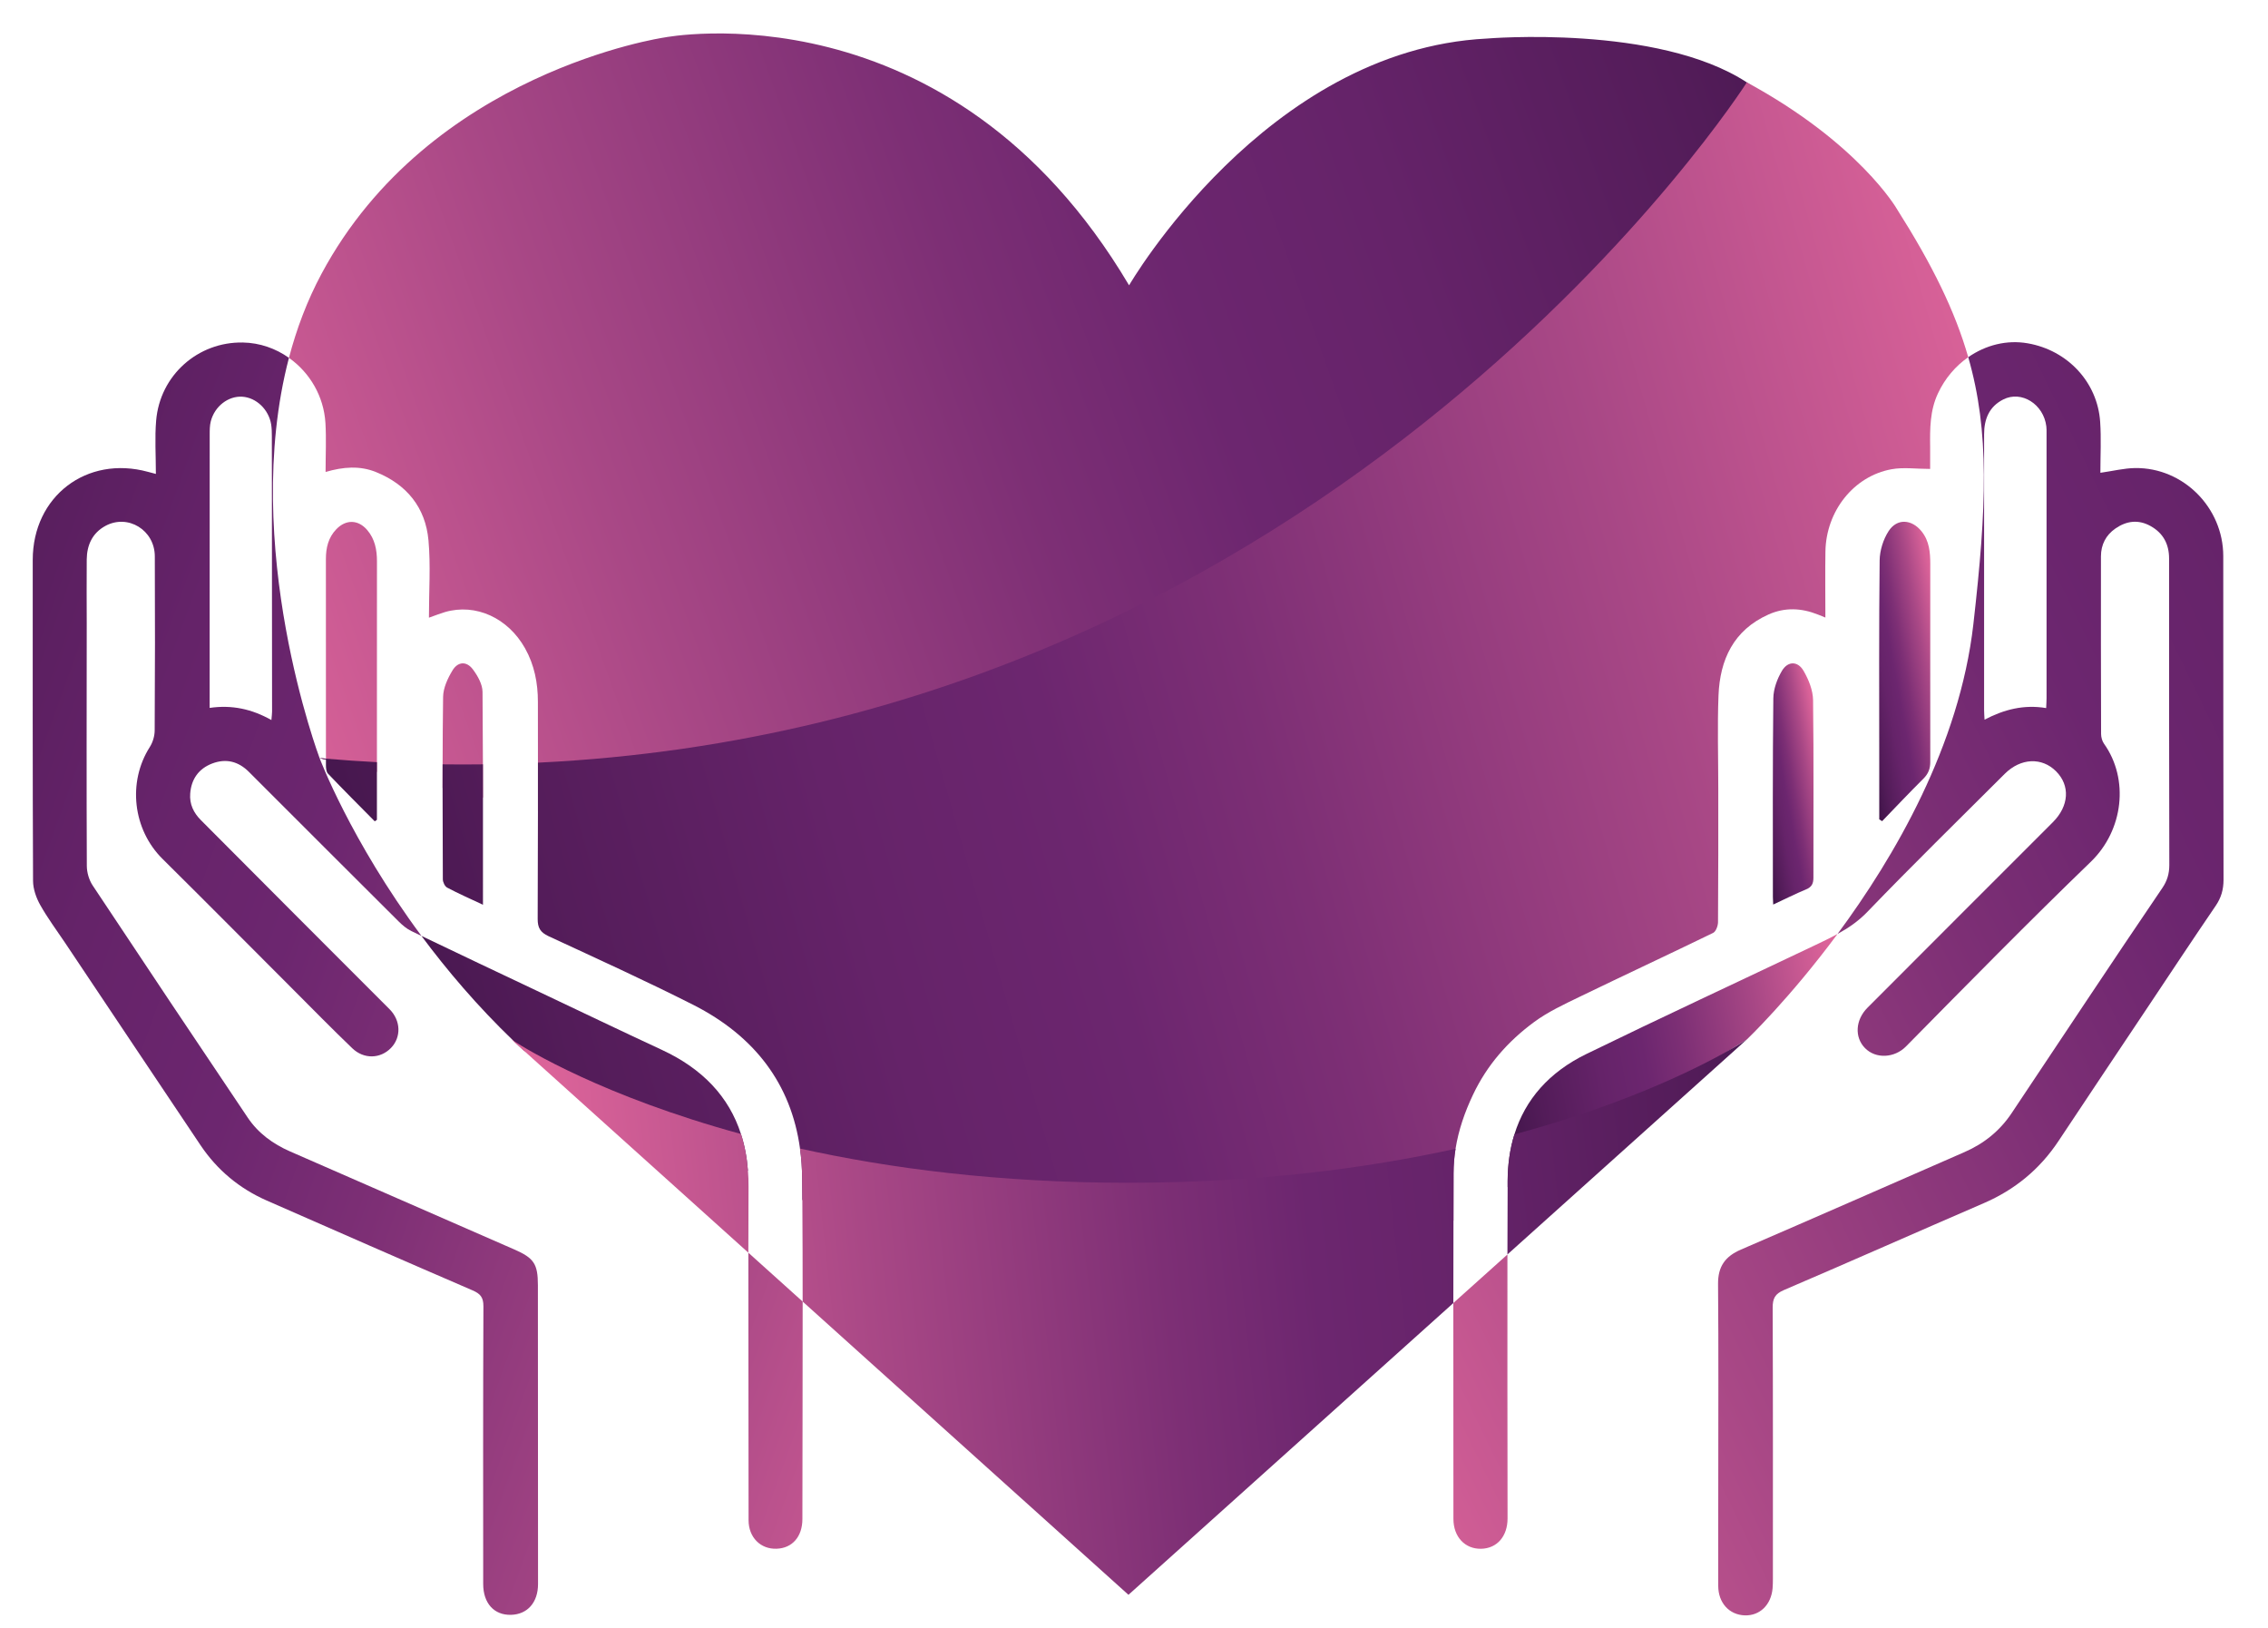 <svg xmlns="http://www.w3.org/2000/svg" xmlns:xlink="http://www.w3.org/1999/xlink" id="Camada_1" x="0px" y="0px" viewBox="0 0 512 367.34" style="enable-background:new 0 0 512 367.34;" xml:space="preserve">
<style type="text/css">
	.st0{display:none;}
	.st1{display:inline;}
	.st2{fill:url(#SVGID_1_);}
	.st3{fill:url(#SVGID_2_);}
	.st4{fill:url(#SVGID_3_);}
	.st5{fill:url(#SVGID_4_);}
	.st6{fill:url(#SVGID_5_);}
	.st7{fill:url(#SVGID_6_);}
	.st8{display:inline;fill:url(#SVGID_7_);}
	.st9{fill:url(#SVGID_8_);}
	.st10{fill:url(#SVGID_9_);}
	.st11{fill:url(#SVGID_10_);}
	.st12{fill:url(#SVGID_11_);}
	.st13{fill:url(#SVGID_12_);}
	.st14{fill:url(#SVGID_13_);}
	.st15{fill:url(#SVGID_14_);}
	.st16{fill:url(#SVGID_15_);}
	.st17{fill:url(#SVGID_16_);}
	.st18{fill:url(#SVGID_17_);}
	.st19{fill:url(#SVGID_18_);}
	.st20{fill:url(#SVGID_19_);}
	.st21{fill:url(#SVGID_20_);}
	.st22{fill:url(#SVGID_21_);}
	.st23{fill:url(#SVGID_22_);}
	.st24{fill:url(#SVGID_23_);}
	.st25{fill:url(#SVGID_24_);}
	.st26{fill:url(#SVGID_25_);}
	.st27{fill:url(#SVGID_26_);}
	.st28{fill:url(#SVGID_27_);}
	.st29{fill:url(#SVGID_28_);}
	.st30{fill:url(#SVGID_29_);}
	.st31{fill:url(#SVGID_30_);}
	.st32{fill:url(#SVGID_31_);}
	.st33{fill:url(#SVGID_32_);}
	.st34{fill:url(#SVGID_33_);}
	.st35{fill:url(#SVGID_34_);}
	.st36{fill:url(#SVGID_35_);}
	.st37{fill:url(#SVGID_36_);}
	.st38{fill:url(#SVGID_37_);}
	.st39{fill:url(#SVGID_38_);}
	.st40{fill:url(#SVGID_39_);}
	.st41{fill:url(#SVGID_40_);}
</style>
<g class="st0">
	<path class="st1" d="M334.37,142.75h-8.63v30.87h8.63c9.38,0,15.59-6.51,15.59-15.44C349.96,149.33,343.75,142.75,334.37,142.75z"></path>
	<path class="st1" d="M282.99,143.89c-0.08,0.15-1.97,5.07-3.48,8.78l-5.68,14h18.31l-5.67-14   C284.96,148.95,283.07,144.04,282.99,143.89z"></path>
	<path class="st1" d="M135.6,143.89c-0.08,0.15-1.97,5.07-3.48,8.78l-5.67,14h18.31l-5.68-14   C137.57,148.95,135.68,144.04,135.6,143.89z"></path>
	<path class="st1" d="M393.31,142.52c-8.55,0-14.98,6.96-14.98,15.66c0,8.78,6.36,15.74,14.98,15.74c8.55,0,14.83-6.96,14.83-15.74   C408.14,149.48,401.86,142.52,393.31,142.52z"></path>
	<path class="st1" d="M450.8,147.08L512,72.79H79.44c-5.97,0-11.64,2.67-15.44,7.28L0,157.74l64,77.76   c3.8,4.62,9.46,7.29,15.44,7.29H512l-61.2-74.33C445.69,162.25,445.69,153.29,450.8,147.08z M89.75,171.5H79.38v11.2H68.79v-49.03   h21.04c14.38,0,21.94,8.47,21.94,18.92S104.2,171.5,89.75,171.5z M151.42,182.7l-3.33-7.79h-24.9l-3.33,7.79h-10.82l21.34-49.03   h10.44l21.34,49.03H151.42z M185.84,183.53c-11.73,0-17.25-4.46-19.98-6.66l3.86-8.17c3.94,2.88,8.63,5.37,16.12,5.37   c4.09,0,9.08-1.89,9.08-5.75c0-3.78-4.39-4.77-8.7-5.83c-9.16-2.12-18.61-5.22-18.61-15.44c0-9.46,8.85-14.15,18.24-14.15   c7.42,0,13.01,1.97,17.93,5.22l-3.86,8.17c-3.94-2.57-9.08-3.93-14.07-3.93c-2.57,0-7.42,0.98-7.42,4.69c0,3.18,3.56,4.31,8.4,5.45   c8.7,2.04,19.14,5.3,19.14,15.81C205.97,178.92,195.68,183.53,185.84,183.53z M232.22,183.53c-11.73,0-17.25-4.46-19.98-6.66   l3.86-8.17c3.94,2.88,8.63,5.37,16.12,5.37c4.09,0,9.08-1.89,9.08-5.75c0-3.78-4.39-4.77-8.7-5.83   c-9.16-2.12-18.61-5.22-18.61-15.44c0-9.46,8.85-14.15,18.24-14.15c7.42,0,13.01,1.97,17.93,5.22l-3.86,8.17   c-3.94-2.57-9.08-3.93-14.07-3.93c-2.57,0-7.42,0.98-7.42,4.69c0,3.18,3.56,4.31,8.4,5.45c8.7,2.04,19.14,5.3,19.14,15.81   C252.35,178.92,242.06,183.53,232.22,183.53z M298.81,182.7l-3.33-7.79h-24.9l-3.33,7.79h-10.82l21.34-49.03h10.44l21.34,49.03   H298.81z M334.82,182.7h-19.67v-49.03h19.67c16.12,0,26.26,11.12,26.26,24.52S350.94,182.7,334.82,182.7z M393.24,183.53   c-15.13,0-25.95-11.27-25.95-25.35c0-14,10.82-25.27,25.95-25.27s25.95,11.27,25.95,25.27   C419.19,172.26,408.37,183.53,393.24,183.53z"></path>
	<path class="st1" d="M90.36,142.75H79.38v19.67h10.9c6.28,0,10.37-4.39,10.37-9.84S96.56,142.75,90.36,142.75z"></path>
</g>
<g class="st0">
	<path class="st1" d="M389.65,142.52c-8.55,0-14.98,6.96-14.98,15.66c0,8.78,6.36,15.74,14.98,15.74c8.55,0,14.83-6.96,14.83-15.74   C404.48,149.48,398.2,142.52,389.65,142.52z"></path>
	<path class="st1" d="M336.08,142.67h-10.82v19.83h10.75c6.2,0,10.52-4.46,10.52-9.84C346.52,147.06,342.21,142.67,336.08,142.67z"></path>
	<path class="st1" d="M448,80.08c-3.8-4.62-9.46-7.29-15.44-7.29H0l61.2,74.33c5.11,6.21,5.11,15.17,0,21.37L0,242.79h432.56   c5.97,0,11.64-2.67,15.44-7.28l64-77.67L448,80.08z M159.33,142.75h-26.11v9.99h22.25v9h-22.25v20.96h-10.59v-49.03h36.7V142.75z    M207,163.18c0,12.94-8.63,20.35-21.19,20.35c-12.56,0-21.19-7.42-21.19-20.35v-29.51h10.59v28.98c0,7.34,4.16,11.2,10.59,11.2   c6.43,0,10.59-3.86,10.59-11.2v-28.98H207V163.18z M256.94,142.75h-16.65v39.95H229.7v-39.95h-16.65v-9.08h43.89V142.75z    M305.36,163.18c0,12.94-8.63,20.35-21.19,20.35s-21.19-7.42-21.19-20.35v-29.51h10.59v28.98c0,7.34,4.16,11.2,10.59,11.2   s10.59-3.86,10.59-11.2v-28.98h10.59V163.18z M346.45,182.7l-7.57-11.5c-1.44,0.23-2.72,0.38-4.16,0.38h-9.46v11.12h-10.59v-49.03   h21.04c14.45,0,22.02,8.47,22.02,18.99c0,6.28-3.25,12.33-9.31,15.59l10.21,14.45H346.45z M389.58,183.53   c-15.13,0-25.95-11.27-25.95-25.35c0-14,10.82-25.27,25.95-25.27s25.95,11.27,25.95,25.27   C415.53,172.26,404.71,183.53,389.58,183.53z"></path>
</g>
<g class="st0">
	<path class="st1" d="M139.93,140.04h-10.82v19.83h10.74c6.21,0,10.52-4.47,10.52-9.84C150.38,144.43,146.06,140.04,139.93,140.04z"></path>
	<path class="st1" d="M508.13,147.12l-61.2-74.33H65.05l-61.2,74.29c-5.11,6.21-5.11,15.17,0,21.38l61.2,74.33h381.88l61.2-74.29   C513.24,162.29,513.24,153.33,508.13,147.12z M88.86,168.87H78.5v11.2H67.9v-49.03h21.04c14.38,0,21.94,8.47,21.94,18.92   C110.88,160.4,103.31,168.87,88.86,168.87z M150.3,180.07l-7.57-11.5c-1.44,0.23-2.72,0.38-4.16,0.38h-9.46v11.12h-10.59v-49.03   h21.04c14.45,0,22.02,8.47,22.02,18.99c0,6.28-3.25,12.33-9.31,15.59l10.22,14.45H150.3z M208.64,180.07h-39.42v-49.03h38.36v9.08   h-27.77v9.99h26.33v9.01h-26.33v11.88h28.83V180.07z M233.3,180.9c-11.73,0-17.25-4.46-19.98-6.66l3.86-8.17   c3.94,2.88,8.63,5.37,16.12,5.37c4.09,0,9.08-1.89,9.08-5.75c0-3.78-4.39-4.77-8.7-5.83c-9.16-2.12-18.61-5.22-18.61-15.44   c0-9.46,8.85-14.15,18.24-14.15c7.42,0,13.01,1.97,17.93,5.22l-3.86,8.17c-3.94-2.57-9.08-3.93-14.07-3.93   c-2.57,0-7.42,0.98-7.42,4.69c0,3.18,3.56,4.31,8.4,5.45c8.7,2.04,19.14,5.3,19.14,15.81C253.43,176.29,243.14,180.9,233.3,180.9z    M301.02,180.07H261.6v-49.03h38.36v9.08h-27.77v9.99h26.33v9.01h-26.33v11.88h28.83V180.07z M351.04,180.07h-10.21l-16.34-22.4   c-3.25-4.39-6.28-9.61-6.28-9.61v32.01H307.6v-49.03h10.14l16.87,23.31c2.72,3.71,5.83,9.01,5.83,9.01v-32.31h10.59V180.07z    M401.35,140.12h-16.65v39.95h-10.59v-39.95h-16.65v-9.08h43.89V140.12z M447.2,180.07h-39.42v-49.03h38.36v9.08h-27.77v9.99h26.33   v9.01h-26.33v11.88h28.83V180.07z"></path>
	<path class="st1" d="M89.47,140.12H78.5v19.67h10.9c6.28,0,10.37-4.39,10.37-9.84S95.67,140.12,89.47,140.12z"></path>
</g>
<g class="st0">
	<g class="st1">
		<g>
			<linearGradient id="SVGID_1_" gradientUnits="userSpaceOnUse" x1="23.259" y1="137.185" x2="262.359" y2="94.61">
				<stop offset="0" style="stop-color:#DB6399"></stop>
				<stop offset="0.198" style="stop-color:#A94886"></stop>
				<stop offset="0.399" style="stop-color:#7D2F75"></stop>
				<stop offset="0.5" style="stop-color:#6C266F"></stop>
				<stop offset="0.612" style="stop-color:#652369"></stop>
				<stop offset="0.769" style="stop-color:#531C59"></stop>
				<stop offset="0.953" style="stop-color:#351040"></stop>
				<stop offset="1" style="stop-color:#2C0D38"></stop>
			</linearGradient>
			<path class="st2" d="M7.5,168.04c0,0-13.32-35.36,0.24-60.66s42.94-29.59,42.94-29.59s35.69-7.01,58.23,31.03     c0,0,17.09-29.51,44.8-30.9c0,0,21.41-1.81,32.58,5.49c11.17,7.3-5.49,25.2-5.49,25.2l-56.77,59.43l-53.37,15.23L7.5,168.04z"></path>
			<linearGradient id="SVGID_2_" gradientUnits="userSpaceOnUse" x1="212.378" y1="146.741" x2="-14.172" y2="188.1">
				<stop offset="0" style="stop-color:#DB6399"></stop>
				<stop offset="0.198" style="stop-color:#A94886"></stop>
				<stop offset="0.399" style="stop-color:#7D2F75"></stop>
				<stop offset="0.5" style="stop-color:#6C266F"></stop>
				<stop offset="0.612" style="stop-color:#652369"></stop>
				<stop offset="0.769" style="stop-color:#531C59"></stop>
				<stop offset="0.953" style="stop-color:#351040"></stop>
				<stop offset="1" style="stop-color:#2C0D38"></stop>
			</linearGradient>
			<path class="st3" d="M33.09,204.66l40.67,21.8h74.97l37.57-23.19c0,0,25.18-23.91,28.38-52.02c2.71-23.82,2.02-33.7-9.6-52.01     c0,0-4.74-8.21-18.78-15.83c0,0-60.55,95.01-178.79,84.63C7.5,168.04,14.92,187.82,33.09,204.66z"></path>
			<linearGradient id="SVGID_3_" gradientUnits="userSpaceOnUse" x1="31.538" y1="238.039" x2="186.296" y2="238.039">
				<stop offset="0" style="stop-color:#DB6399"></stop>
				<stop offset="0.198" style="stop-color:#A94886"></stop>
				<stop offset="0.399" style="stop-color:#7D2F75"></stop>
				<stop offset="0.5" style="stop-color:#6C266F"></stop>
				<stop offset="0.612" style="stop-color:#652369"></stop>
				<stop offset="0.769" style="stop-color:#531C59"></stop>
				<stop offset="0.953" style="stop-color:#351040"></stop>
				<stop offset="1" style="stop-color:#2C0D38"></stop>
			</linearGradient>
			<path class="st4" d="M108.83,272.81l-77.3-69.54c0,0,26.19,17.95,77.24,17.95s77.52-17.95,77.52-17.95L108.83,272.81z"></path>
		</g>
	</g>
	<g class="st1">
		<g>
			<linearGradient id="SVGID_4_" gradientUnits="userSpaceOnUse" x1="317.613" y1="137.185" x2="556.713" y2="94.61">
				<stop offset="0" style="stop-color:#DB6399"></stop>
				<stop offset="0.198" style="stop-color:#A94886"></stop>
				<stop offset="0.399" style="stop-color:#7D2F75"></stop>
				<stop offset="0.5" style="stop-color:#6C266F"></stop>
				<stop offset="0.612" style="stop-color:#652369"></stop>
				<stop offset="0.769" style="stop-color:#531C59"></stop>
				<stop offset="0.953" style="stop-color:#351040"></stop>
				<stop offset="1" style="stop-color:#2C0D38"></stop>
			</linearGradient>
			<path class="st5" d="M301.86,168.04c0,0-13.32-35.36,0.24-60.66c13.56-25.3,42.94-29.59,42.94-29.59s35.69-7.01,58.23,31.03     c0,0,17.09-29.51,44.8-30.9c0,0,21.41-1.81,32.58,5.49c11.17,7.3-5.49,25.2-5.49,25.2l-56.77,59.43l-53.37,15.23L301.86,168.04z"></path>
			<linearGradient id="SVGID_5_" gradientUnits="userSpaceOnUse" x1="506.732" y1="146.741" x2="280.182" y2="188.1">
				<stop offset="0" style="stop-color:#DB6399"></stop>
				<stop offset="0.198" style="stop-color:#A94886"></stop>
				<stop offset="0.399" style="stop-color:#7D2F75"></stop>
				<stop offset="0.5" style="stop-color:#6C266F"></stop>
				<stop offset="0.612" style="stop-color:#652369"></stop>
				<stop offset="0.769" style="stop-color:#531C59"></stop>
				<stop offset="0.953" style="stop-color:#351040"></stop>
				<stop offset="1" style="stop-color:#2C0D38"></stop>
			</linearGradient>
			<path class="st6" d="M327.44,204.66l40.67,21.8h74.97l37.57-23.19c0,0,25.18-23.91,28.38-52.02c2.71-23.82,2.02-33.7-9.6-52.01     c0,0-4.74-8.21-18.78-15.83c0,0-60.55,95.01-178.79,84.63C301.86,168.04,309.27,187.82,327.44,204.66z"></path>
			<linearGradient id="SVGID_6_" gradientUnits="userSpaceOnUse" x1="325.892" y1="238.039" x2="480.649" y2="238.039">
				<stop offset="0" style="stop-color:#DB6399"></stop>
				<stop offset="0.198" style="stop-color:#A94886"></stop>
				<stop offset="0.399" style="stop-color:#7D2F75"></stop>
				<stop offset="0.5" style="stop-color:#6C266F"></stop>
				<stop offset="0.612" style="stop-color:#652369"></stop>
				<stop offset="0.769" style="stop-color:#531C59"></stop>
				<stop offset="0.953" style="stop-color:#351040"></stop>
				<stop offset="1" style="stop-color:#2C0D38"></stop>
			</linearGradient>
			<path class="st7" d="M403.19,272.81l-77.3-69.54c0,0,26.19,17.95,77.24,17.95s77.52-17.95,77.52-17.95L403.19,272.81z"></path>
		</g>
	</g>
	<linearGradient id="SVGID_7_" gradientUnits="userSpaceOnUse" x1="63.935" y1="74.488" x2="433.07" y2="271.429">
		<stop offset="0" style="stop-color:#DB6399"></stop>
		<stop offset="0.198" style="stop-color:#A94886"></stop>
		<stop offset="0.399" style="stop-color:#7D2F75"></stop>
		<stop offset="0.5" style="stop-color:#6C266F"></stop>
		<stop offset="0.612" style="stop-color:#652369"></stop>
		<stop offset="0.769" style="stop-color:#531C59"></stop>
		<stop offset="0.953" style="stop-color:#351040"></stop>
		<stop offset="1" style="stop-color:#2C0D38"></stop>
	</linearGradient>
	<path class="st8" d="M414.25,16.1c0-6.92-5.66-12.58-12.58-12.58H109.34c-6.92,0-12.58,5.66-12.58,12.58v2.67c0,0,0,0,0,0.01v51.65   c0,6.92,5.66,12.58,12.58,12.58h2.67c6.92,0,12.58-5.66,12.58-12.58V31.35h116.99v304.1H134.48c-6.92,0-12.58,5.66-12.58,12.58   v2.67c0,6.92,5.66,12.58,12.58,12.58h242.05c6.92,0,12.58-5.66,12.58-12.58v-2.67c0-6.92-5.66-12.58-12.58-12.58H269.42V31.35   h116.99v39.07c0,6.92,5.66,12.58,12.58,12.58h2.67c6.92,0,12.58-5.66,12.58-12.58V18.77c0,0,0,0,0-0.01V16.1z"></path>
</g>
<g class="st0">
	<g class="st1">
		<g>
			<linearGradient id="SVGID_8_" gradientUnits="userSpaceOnUse" x1="146.901" y1="113.065" x2="591.434" y2="33.909">
				<stop offset="0" style="stop-color:#DB6399"></stop>
				<stop offset="0.198" style="stop-color:#A94886"></stop>
				<stop offset="0.399" style="stop-color:#7D2F75"></stop>
				<stop offset="0.5" style="stop-color:#6C266F"></stop>
				<stop offset="0.612" style="stop-color:#652369"></stop>
				<stop offset="0.769" style="stop-color:#531C59"></stop>
				<stop offset="0.953" style="stop-color:#351040"></stop>
				<stop offset="1" style="stop-color:#2C0D38"></stop>
			</linearGradient>
			<path class="st9" d="M450.02,13.09C429.24-0.49,389.43,2.88,389.43,2.88c-51.52,2.6-83.29,57.45-83.29,57.45     c-41.9-70.72-108.25-57.7-108.25-57.7s-54.62,7.97-79.83,55.02c-25.21,47.04-0.45,112.78-0.45,112.78l25.59,6.17     c1.29-1.58,2.58-3.15,3.86-4.72c21.11-25.83,42.24-51.64,63.44-77.4c2.69-3.27,6.45-6.08,10.28-7.95     c17.76-8.64,35.71-16.87,54.86-25.84c-0.57,2.84-0.78,4.63-1.29,6.34c-5.36,18.1-10.73,36.19-16.22,54.25     c-0.69,2.27-1.68,4.7-3.24,6.42c-11.26,12.44-22.52,24.86-33.78,37.27c-7.56,8.33-15.11,16.65-22.65,24.95l36.58,8.82     l99.23-28.31l105.54-110.5C439.81,59.93,470.79,26.66,450.02,13.09z"></path>
			<linearGradient id="SVGID_9_" gradientUnits="userSpaceOnUse" x1="147.155" y1="177.709" x2="116.535" y2="183.299">
				<stop offset="0" style="stop-color:#DB6399"></stop>
				<stop offset="0.198" style="stop-color:#A94886"></stop>
				<stop offset="0.399" style="stop-color:#7D2F75"></stop>
				<stop offset="0.5" style="stop-color:#6C266F"></stop>
				<stop offset="0.612" style="stop-color:#652369"></stop>
				<stop offset="0.769" style="stop-color:#531C59"></stop>
				<stop offset="0.953" style="stop-color:#351040"></stop>
				<stop offset="1" style="stop-color:#2C0D38"></stop>
			</linearGradient>
			<path class="st10" d="M117.61,170.43c10.04,0.88,19.86,1.35,29.45,1.45c-1.28,1.57-2.57,3.14-3.86,4.72     c-4.64,5.68-9.28,11.37-13.93,17.05C121.22,180.05,117.61,170.43,117.61,170.43z"></path>
			<linearGradient id="SVGID_10_" gradientUnits="userSpaceOnUse" x1="499.484" y1="130.656" x2="110.162" y2="201.731">
				<stop offset="0" style="stop-color:#DB6399"></stop>
				<stop offset="0.198" style="stop-color:#A94886"></stop>
				<stop offset="0.399" style="stop-color:#7D2F75"></stop>
				<stop offset="0.5" style="stop-color:#6C266F"></stop>
				<stop offset="0.612" style="stop-color:#652369"></stop>
				<stop offset="0.769" style="stop-color:#531C59"></stop>
				<stop offset="0.953" style="stop-color:#351040"></stop>
				<stop offset="1" style="stop-color:#2C0D38"></stop>
			</linearGradient>
			<path class="st11" d="M502.78,139.21c-5.95,52.26-52.76,96.72-52.76,96.72l-0.02,0.01c-0.01,0.01-0.03,0.02-0.05,0.03l-2.63,1.62     c-0.07,0.05-0.14,0.09-0.21,0.13l-66.95,41.32H240.78l-75.61-40.52c-0.82-0.76-1.62-1.52-2.42-2.29l-0.01-0.01     c-1.14-1.09-2.25-2.19-3.34-3.3c12.98-14.29,26.01-28.62,39.06-43c7.54-8.3,15.09-16.62,22.65-24.95     C372.71,134.4,450.02,13.09,450.02,13.09c26.1,14.15,34.92,29.42,34.92,29.42C506.52,76.57,507.81,94.92,502.78,139.21z"></path>
			<linearGradient id="SVGID_11_" gradientUnits="userSpaceOnUse" x1="162.292" y1="300.575" x2="450.016" y2="300.575">
				<stop offset="0" style="stop-color:#DB6399"></stop>
				<stop offset="0.198" style="stop-color:#A94886"></stop>
				<stop offset="0.399" style="stop-color:#7D2F75"></stop>
				<stop offset="0.5" style="stop-color:#6C266F"></stop>
				<stop offset="0.612" style="stop-color:#652369"></stop>
				<stop offset="0.769" style="stop-color:#531C59"></stop>
				<stop offset="0.953" style="stop-color:#351040"></stop>
				<stop offset="1" style="stop-color:#2C0D38"></stop>
			</linearGradient>
			<path class="st12" d="M306,365.22l-143.71-129.3c0,0,48.69,33.37,143.61,33.37s144.12-33.37,144.12-33.37L306,365.22z"></path>
		</g>
	</g>
	<g id="_x32_zI1xe.tif_1_" class="st1">
		<g>
			<linearGradient id="SVGID_12_" gradientUnits="userSpaceOnUse" x1="150.008" y1="251.675" x2="-19.209" y2="306.754">
				<stop offset="0" style="stop-color:#DB6399"></stop>
				<stop offset="0.198" style="stop-color:#A94886"></stop>
				<stop offset="0.399" style="stop-color:#7D2F75"></stop>
				<stop offset="0.5" style="stop-color:#6C266F"></stop>
				<stop offset="0.612" style="stop-color:#652369"></stop>
				<stop offset="0.769" style="stop-color:#531C59"></stop>
				<stop offset="0.953" style="stop-color:#351040"></stop>
				<stop offset="1" style="stop-color:#2C0D38"></stop>
			</linearGradient>
			<path class="st13" d="M27.88,318.22c2.99-11.45,9.32-19.46,21.74-21.36c1.2-0.18,2.56-0.95,3.36-1.87     c10.47-12.06,20.86-24.19,31.29-36.34c-10.96-9.39-21.57-18.48-31.93-27.36c4.34-5.14,8.12-9.62,11.98-14.19     c37.52,20.65,61.89,41.66,88.8,76.78c-3.8,4.22-7.64,8.5-12,13.34c-10.49-9.27-21.08-18.64-32.09-28.37     C98,291.63,87.54,303.71,77.18,315.86c-0.79,0.93-1.38,2.38-1.38,3.59c-0.01,12.57-7.04,19.98-17.87,24.67     c-2.66,0.2-5.33,0.39-7.99,0.59c-10.49-2.3-17.65-8.45-21.46-18.5C28.28,323.55,28.08,320.88,27.88,318.22z"></path>
			<linearGradient id="SVGID_13_" gradientUnits="userSpaceOnUse" x1="140.819" y1="223.446" x2="-28.397" y2="278.524">
				<stop offset="0" style="stop-color:#DB6399"></stop>
				<stop offset="0.198" style="stop-color:#A94886"></stop>
				<stop offset="0.399" style="stop-color:#7D2F75"></stop>
				<stop offset="0.5" style="stop-color:#6C266F"></stop>
				<stop offset="0.612" style="stop-color:#652369"></stop>
				<stop offset="0.769" style="stop-color:#531C59"></stop>
				<stop offset="0.953" style="stop-color:#351040"></stop>
				<stop offset="1" style="stop-color:#2C0D38"></stop>
			</linearGradient>
			<path class="st14" d="M159.4,232.92c-7.77,8.56-15.53,17.09-23.27,25.61c-11.95-10.3-23.31-20.08-35.01-30.17     c0.38-0.51,1.36-1.9,2.43-3.22c8.58-10.5,17.15-20.99,25.72-31.49C136.02,205.06,145.9,219.26,159.4,232.92z"></path>
		</g>
	</g>
	<g class="st1">
		<g>
			<linearGradient id="SVGID_14_" gradientUnits="userSpaceOnUse" x1="162.29" y1="237.223" x2="165.17" y2="237.223">
				<stop offset="0" style="stop-color:#DB6399"></stop>
				<stop offset="0.198" style="stop-color:#A94886"></stop>
				<stop offset="0.399" style="stop-color:#7D2F75"></stop>
				<stop offset="0.5" style="stop-color:#6C266F"></stop>
				<stop offset="0.612" style="stop-color:#652369"></stop>
				<stop offset="0.769" style="stop-color:#531C59"></stop>
				<stop offset="0.953" style="stop-color:#351040"></stop>
				<stop offset="1" style="stop-color:#2C0D38"></stop>
			</linearGradient>
			<path class="st15" d="M165.17,238.52l-2.88-2.59c0,0,0.15,0.1,0.45,0.29C163.54,236.99,164.35,237.76,165.17,238.52z"></path>
		</g>
	</g>
</g>
<g class="st0">
	<g class="st1">
		<g>
			<linearGradient id="SVGID_15_" gradientUnits="userSpaceOnUse" x1="0.91" y1="126.339" x2="135.669" y2="126.339">
				<stop offset="0" style="stop-color:#DB6399"></stop>
				<stop offset="0.198" style="stop-color:#A94886"></stop>
				<stop offset="0.399" style="stop-color:#7D2F75"></stop>
				<stop offset="0.5" style="stop-color:#6C266F"></stop>
				<stop offset="0.612" style="stop-color:#652369"></stop>
				<stop offset="0.769" style="stop-color:#531C59"></stop>
				<stop offset="0.953" style="stop-color:#351040"></stop>
				<stop offset="1" style="stop-color:#2C0D38"></stop>
			</linearGradient>
			<path class="st16" d="M69.24,169.77c-1.09-0.21-2.18-0.55-3.28-0.62c-10.3-0.67-20.4-2.47-29.98-6.32     c-11.79-4.73-20.78-12.82-26.84-24.06c-3.72-6.89-6.21-14.24-8.12-21.8c-0.22-0.88-0.12-2.41,0.44-2.81     c1.21-0.87,2.03,0.35,2.7,1.3c5.61,7.93,11.62,15.49,18.96,21.95c6.64,5.85,14.27,9.77,22.63,12.44     c0.39,0.13,0.84,0.09,1.39-0.19c-2.03-1.03-4.07-2.03-6.08-3.09c-14.29-7.55-24.69-18.65-30.97-33.63     c-2.61-6.23-4.66-12.6-5.96-19.22c-0.57-2.88-1.22-5.76-1.62-8.66c-0.11-0.78,0.57-1.67,0.88-2.51c0.69,0.48,1.65,0.81,2.02,1.47     c3.67,6.47,6.92,13.21,10.93,19.47c6.28,9.81,14.72,17.46,25.12,22.85c1.85,0.96,3.64,2.01,5.49,2.98     c0.39,0.21,0.87,0.25,1.45,0.06c-2.87-2.29-5.76-4.55-8.6-6.87c-9.11-7.42-16.96-15.95-21.62-26.84     c-2.45-5.74-4.24-11.83-5.68-17.91c-2.4-10.13-2.4-20.56-2.82-30.91c-0.05-1.15,0.51-2.33,0.78-3.5c0.3-0.04,0.61-0.07,0.91-0.11     c0.48,0.85,1.16,1.65,1.42,2.56c2.46,8.5,4.49,17.15,7.35,25.52c5.36,15.7,14.59,28.9,27.28,39.63c0.86,0.73,1.71,1.49,2.56,2.23     c0.03,0.03,0.13-0.01,0.54-0.07c-1.98-2.45-3.85-4.78-5.73-7.09c-8.23-10.14-14.68-21.34-18.64-33.75     c-2.32-7.26-3.92-14.83-5.03-22.38c-1.22-8.3-1.51-16.74-2.19-25.13c-0.05-0.64-0.14-1.34,0.04-1.93     c0.19-0.61,0.69-1.12,1.06-1.67c0.55,0.38,1.41,0.64,1.61,1.16c0.65,1.65,1.07,3.39,1.57,5.1c4.62,15.52,9.54,30.95,17.08,45.35     c8.02,15.32,19.07,28.22,32.48,39.09c10.26,8.32,20.77,16.33,30.9,24.8c8.14,6.81,15.32,14.56,20.25,24.14     c2.92,5.68,5.35,11.55,6.66,17.81c1.54,7.36,3.29,14.71,4.33,22.15c0.84,6.01,1.47,12.19-0.81,18.14     c-2.43,6.33-7.08,10.26-13.48,12.08c-5.32,1.52-10.22-0.23-13.28-4.42c-2.17-2.96-2.25-5.28,0.22-8.09     c2.83-3.22,5.93-6.19,8.89-9.29c0.67-0.7,1.24-1.48,1.65-2.43c-2.34,1.78-4.64,3.62-7.03,5.33c-7.2,5.16-15.18,7.78-24.06,6.6     c-5.38-0.72-10.31-2.93-14.65-6.24c-0.74-0.57-1.59-2.04-1.33-2.61c0.39-0.84,1.65-1.6,2.66-1.79     c7.55-1.46,14.86-3.66,21.76-7.08c2.95-1.46,5.75-3.22,8.62-4.85c-0.08-0.16-0.15-0.31-0.23-0.47c-2.58,1.13-5.17,2.23-7.73,3.4     c-7.68,3.5-15.69,5.99-24.11,6.54c-10.42,0.68-19.42-2.66-26.47-10.63c-0.09-0.1-0.27-0.15-0.33-0.27     c-0.74-1.42-2.55-2.89-1.4-4.37c0.71-0.91,2.78-0.98,4.25-1.03c7.12-0.23,14.27,0.05,21.35-0.58c4.75-0.42,9.38-2.07,14.07-3.17     c-0.04-0.22-0.08-0.44-0.13-0.66c-1.56,0.23-3.12,0.41-4.67,0.69c-9.81,1.79-19.64,2.7-29.62,1.29     c-9.92-1.4-18.58-4.97-24.88-13.1c-2.47-3.19-4.54-6.63-5.31-10.64c-0.21-1.08-0.05-3.11,0.44-3.28c1.12-0.4,2.7-0.25,3.84,0.26     c3.91,1.74,7.65,3.88,11.57,5.58c6.96,3.03,14.3,4.57,21.9,4.71c4.17,0.07,8.35,0.01,12.53,0.01     C69.16,170.19,69.2,169.98,69.24,169.77z"></path>
		</g>
	</g>
	<g class="st1">
		<g>
			
				<linearGradient id="SVGID_16_" gradientUnits="userSpaceOnUse" x1="394.516" y1="126.339" x2="529.275" y2="126.339" gradientTransform="matrix(-1 0 0 1 904.402 0)">
				<stop offset="0" style="stop-color:#DB6399"></stop>
				<stop offset="0.198" style="stop-color:#A94886"></stop>
				<stop offset="0.399" style="stop-color:#7D2F75"></stop>
				<stop offset="0.5" style="stop-color:#6C266F"></stop>
				<stop offset="0.612" style="stop-color:#652369"></stop>
				<stop offset="0.769" style="stop-color:#531C59"></stop>
				<stop offset="0.953" style="stop-color:#351040"></stop>
				<stop offset="1" style="stop-color:#2C0D38"></stop>
			</linearGradient>
			<path class="st17" d="M441.56,169.77c1.09-0.21,2.18-0.55,3.28-0.62c10.3-0.67,20.4-2.47,29.98-6.32     c11.79-4.73,20.78-12.82,26.84-24.06c3.72-6.89,6.21-14.24,8.12-21.8c0.22-0.88,0.12-2.41-0.44-2.81     c-1.21-0.87-2.03,0.35-2.7,1.3c-5.61,7.93-11.62,15.49-18.96,21.95c-6.64,5.85-14.27,9.77-22.63,12.44     c-0.39,0.13-0.84,0.09-1.39-0.19c2.03-1.03,4.07-2.03,6.08-3.09c14.29-7.55,24.69-18.65,30.97-33.63     c2.61-6.23,4.66-12.6,5.96-19.22c0.57-2.88,1.22-5.76,1.62-8.66c0.11-0.78-0.57-1.67-0.88-2.51c-0.69,0.48-1.65,0.81-2.02,1.47     c-3.67,6.47-6.92,13.21-10.93,19.47c-6.28,9.81-14.72,17.46-25.12,22.85c-1.85,0.96-3.64,2.01-5.49,2.98     c-0.39,0.21-0.87,0.25-1.45,0.06c2.87-2.29,5.76-4.55,8.6-6.87c9.11-7.42,16.96-15.95,21.62-26.84     c2.45-5.74,4.24-11.83,5.68-17.91c2.4-10.13,2.4-20.56,2.82-30.91c0.05-1.15-0.51-2.33-0.78-3.5c-0.3-0.04-0.61-0.07-0.91-0.11     c-0.48,0.85-1.16,1.65-1.42,2.56c-2.46,8.5-4.49,17.15-7.35,25.52c-5.36,15.7-14.59,28.9-27.28,39.63     c-0.86,0.73-1.71,1.49-2.56,2.23c-0.03,0.03-0.13-0.01-0.54-0.07c1.98-2.45,3.85-4.78,5.73-7.09     c8.23-10.14,14.68-21.34,18.64-33.75c2.32-7.26,3.92-14.83,5.03-22.38c1.22-8.3,1.51-16.74,2.19-25.13     c0.05-0.64,0.14-1.34-0.04-1.93c-0.19-0.61-0.69-1.12-1.06-1.67c-0.55,0.38-1.41,0.64-1.61,1.16c-0.65,1.65-1.07,3.39-1.57,5.1     c-4.62,15.52-9.54,30.95-17.08,45.35c-8.02,15.32-19.07,28.22-32.48,39.09c-10.26,8.32-20.77,16.33-30.9,24.8     c-8.14,6.81-15.32,14.56-20.25,24.14c-2.92,5.68-5.35,11.55-6.66,17.81c-1.54,7.36-3.29,14.71-4.33,22.15     c-0.84,6.01-1.47,12.19,0.81,18.14c2.43,6.33,7.08,10.26,13.48,12.08c5.32,1.52,10.22-0.23,13.28-4.42     c2.17-2.96,2.25-5.28-0.22-8.09c-2.83-3.22-5.93-6.19-8.89-9.29c-0.67-0.7-1.24-1.48-1.65-2.43c2.34,1.78,4.64,3.62,7.03,5.33     c7.2,5.16,15.18,7.78,24.06,6.6c5.38-0.72,10.31-2.93,14.65-6.24c0.74-0.57,1.59-2.04,1.33-2.61c-0.39-0.84-1.65-1.6-2.66-1.79     c-7.55-1.46-14.86-3.66-21.76-7.08c-2.95-1.46-5.75-3.22-8.62-4.85c0.08-0.16,0.15-0.31,0.23-0.47c2.58,1.13,5.17,2.23,7.73,3.4     c7.68,3.5,15.69,5.99,24.11,6.54c10.42,0.68,19.42-2.66,26.47-10.63c0.09-0.1,0.27-0.15,0.33-0.27c0.74-1.42,2.55-2.89,1.4-4.37     c-0.71-0.91-2.78-0.98-4.25-1.03c-7.12-0.23-14.27,0.05-21.35-0.58c-4.75-0.42-9.38-2.07-14.07-3.17     c0.04-0.22,0.08-0.44,0.13-0.66c1.56,0.23,3.12,0.41,4.67,0.69c9.81,1.79,19.64,2.7,29.62,1.29c9.92-1.4,18.58-4.97,24.88-13.1     c2.47-3.19,4.54-6.63,5.31-10.64c0.21-1.08,0.05-3.11-0.44-3.28c-1.12-0.4-2.7-0.25-3.84,0.26c-3.91,1.74-7.65,3.88-11.57,5.58     c-6.96,3.03-14.3,4.57-21.9,4.71c-4.17,0.07-8.35,0.01-12.53,0.01C441.64,170.19,441.6,169.98,441.56,169.77z"></path>
		</g>
	</g>
	<g class="st1">
		<g>
			<linearGradient id="SVGID_17_" gradientUnits="userSpaceOnUse" x1="143.872" y1="175.681" x2="453.654" y2="120.52">
				<stop offset="0" style="stop-color:#DB6399"></stop>
				<stop offset="0.198" style="stop-color:#A94886"></stop>
				<stop offset="0.399" style="stop-color:#7D2F75"></stop>
				<stop offset="0.5" style="stop-color:#6C266F"></stop>
				<stop offset="0.612" style="stop-color:#652369"></stop>
				<stop offset="0.769" style="stop-color:#531C59"></stop>
				<stop offset="0.953" style="stop-color:#351040"></stop>
				<stop offset="1" style="stop-color:#2C0D38"></stop>
			</linearGradient>
			<path class="st18" d="M123.46,215.65c0,0-17.26-45.81,0.31-78.59s55.63-38.34,55.63-38.34s46.24-9.08,75.44,40.21     c0,0,22.14-38.23,58.04-40.04c0,0,27.74-2.35,42.22,7.11S348,138.65,348,138.65l-73.55,77l-69.15,19.73L123.46,215.65z"></path>
			<linearGradient id="SVGID_18_" gradientUnits="userSpaceOnUse" x1="388.899" y1="188.062" x2="95.376" y2="241.648">
				<stop offset="0" style="stop-color:#DB6399"></stop>
				<stop offset="0.198" style="stop-color:#A94886"></stop>
				<stop offset="0.399" style="stop-color:#7D2F75"></stop>
				<stop offset="0.5" style="stop-color:#6C266F"></stop>
				<stop offset="0.612" style="stop-color:#652369"></stop>
				<stop offset="0.769" style="stop-color:#531C59"></stop>
				<stop offset="0.953" style="stop-color:#351040"></stop>
				<stop offset="1" style="stop-color:#2C0D38"></stop>
			</linearGradient>
			<path class="st19" d="M156.61,263.1l52.69,28.24h97.13l48.68-30.05c0,0,32.62-30.98,36.77-67.4     c3.51-30.87,2.61-43.66-12.43-67.39c0,0-6.14-10.64-24.33-20.5c0,0-78.45,123.09-231.65,109.65     C123.46,215.65,133.07,241.28,156.61,263.1z"></path>
			<linearGradient id="SVGID_19_" gradientUnits="userSpaceOnUse" x1="154.598" y1="306.349" x2="355.105" y2="306.349">
				<stop offset="0" style="stop-color:#DB6399"></stop>
				<stop offset="0.198" style="stop-color:#A94886"></stop>
				<stop offset="0.399" style="stop-color:#7D2F75"></stop>
				<stop offset="0.5" style="stop-color:#6C266F"></stop>
				<stop offset="0.612" style="stop-color:#652369"></stop>
				<stop offset="0.769" style="stop-color:#531C59"></stop>
				<stop offset="0.953" style="stop-color:#351040"></stop>
				<stop offset="1" style="stop-color:#2C0D38"></stop>
			</linearGradient>
			<path class="st20" d="M254.75,351.4L154.6,261.3c0,0,33.93,23.25,100.07,23.25s100.43-23.25,100.43-23.25L254.75,351.4z"></path>
		</g>
	</g>
</g>
<g class="st0">
	<g class="st1">
		<g>
			<linearGradient id="SVGID_20_" gradientUnits="userSpaceOnUse" x1="64.703" y1="136.899" x2="496.702" y2="15.462">
				<stop offset="0" style="stop-color:#DB6399"></stop>
				<stop offset="0.198" style="stop-color:#A94886"></stop>
				<stop offset="0.399" style="stop-color:#7D2F75"></stop>
				<stop offset="0.5" style="stop-color:#6C266F"></stop>
				<stop offset="0.612" style="stop-color:#652369"></stop>
				<stop offset="0.769" style="stop-color:#531C59"></stop>
				<stop offset="0.953" style="stop-color:#351040"></stop>
				<stop offset="1" style="stop-color:#2C0D38"></stop>
			</linearGradient>
			<path class="st21" d="M249.54,142.14l15.68,25.66l-1.37,8.48l-74.66,21.3L80.68,171.42c0,0-22.88-60.74,0.42-104.21     c23.29-43.46,73.76-50.83,73.76-50.83s46.01-9.03,83.47,31.03l-13.38,42.78l-2.42,7.75l3.26,5.34L249.54,142.14z"></path>
			<linearGradient id="SVGID_21_" gradientUnits="userSpaceOnUse" x1="70.238" y1="156.591" x2="502.238" y2="35.154">
				<stop offset="0" style="stop-color:#DB6399"></stop>
				<stop offset="0.198" style="stop-color:#A94886"></stop>
				<stop offset="0.399" style="stop-color:#7D2F75"></stop>
				<stop offset="0.5" style="stop-color:#6C266F"></stop>
				<stop offset="0.612" style="stop-color:#652369"></stop>
				<stop offset="0.769" style="stop-color:#531C59"></stop>
				<stop offset="0.953" style="stop-color:#351040"></stop>
				<stop offset="1" style="stop-color:#2C0D38"></stop>
			</linearGradient>
			<path class="st22" d="M378.39,69.32l-89.97,94.2l-1.53-3.33l-13.9-30.21l-15.78-34.26l26.3-58.84     c12.59-10.31,28.95-19.29,48.33-20.27c0,0,36.78-3.11,55.97,9.43C407.01,38.59,378.39,69.32,378.39,69.32z"></path>
			<linearGradient id="SVGID_22_" gradientUnits="userSpaceOnUse" x1="457.502" y1="156.608" x2="-10.331" y2="260.792">
				<stop offset="0" style="stop-color:#DB6399"></stop>
				<stop offset="0.198" style="stop-color:#A94886"></stop>
				<stop offset="0.399" style="stop-color:#7D2F75"></stop>
				<stop offset="0.5" style="stop-color:#6C266F"></stop>
				<stop offset="0.612" style="stop-color:#652369"></stop>
				<stop offset="0.769" style="stop-color:#531C59"></stop>
				<stop offset="0.953" style="stop-color:#351040"></stop>
				<stop offset="1" style="stop-color:#2C0D38"></stop>
			</linearGradient>
			<path class="st23" d="M249.49,268.54l1.21,3.23h-56.21l-69.86-37.44c-0.75-0.7-1.49-1.4-2.22-2.1     c-29.6-28.45-41.73-60.81-41.73-60.81c67.19,5.89,123.54-8.02,168.86-29.28l15.68,25.66l-1.37,8.48l-13.96,86.46l-0.51,3.16     l-0.26,1.64L249.49,268.54z"></path>
			<linearGradient id="SVGID_23_" gradientUnits="userSpaceOnUse" x1="451.05" y1="127.634" x2="-16.783" y2="231.818">
				<stop offset="0" style="stop-color:#DB6399"></stop>
				<stop offset="0.198" style="stop-color:#A94886"></stop>
				<stop offset="0.399" style="stop-color:#7D2F75"></stop>
				<stop offset="0.5" style="stop-color:#6C266F"></stop>
				<stop offset="0.612" style="stop-color:#652369"></stop>
				<stop offset="0.769" style="stop-color:#531C59"></stop>
				<stop offset="0.953" style="stop-color:#351040"></stop>
				<stop offset="1" style="stop-color:#2C0D38"></stop>
			</linearGradient>
			<path class="st24" d="M436.56,142.58c-5.49,48.28-48.75,89.36-48.75,89.36l-0.03,0.02l-2.66,1.64l-61.85,38.17h-62.41l-1.15-4.66     l1.25-4.4l26.98-94.79l0.96-3.36l-0.48-1.04l-1.53-3.33l-13.9-30.21C349.17,86.67,387.81,26.04,387.81,26.04     c24.13,13.08,32.27,27.19,32.27,27.19C440.03,84.69,441.22,101.65,436.56,142.58z"></path>
			<linearGradient id="SVGID_24_" gradientUnits="userSpaceOnUse" x1="97.131" y1="291.678" x2="413.002" y2="291.678">
				<stop offset="0" style="stop-color:#DB6399"></stop>
				<stop offset="0.198" style="stop-color:#A94886"></stop>
				<stop offset="0.399" style="stop-color:#7D2F75"></stop>
				<stop offset="0.5" style="stop-color:#6C266F"></stop>
				<stop offset="0.612" style="stop-color:#652369"></stop>
				<stop offset="0.769" style="stop-color:#531C59"></stop>
				<stop offset="0.953" style="stop-color:#351040"></stop>
				<stop offset="1" style="stop-color:#2C0D38"></stop>
			</linearGradient>
			<path class="st25" d="M263.47,305.74l-8.72,45.66L124.63,234.33l-2.63-2.37c0.06,0.04,0.2,0.13,0.41,0.27     c4.75,3.07,47.84,29.49,127.48,30.51l-0.51,3.16l-0.26,1.64l0.37,1l1.21,3.23L263.47,305.74z"></path>
			<linearGradient id="SVGID_25_" gradientUnits="userSpaceOnUse" x1="97.131" y1="291.678" x2="413.002" y2="291.678">
				<stop offset="0" style="stop-color:#DB6399"></stop>
				<stop offset="0.198" style="stop-color:#A94886"></stop>
				<stop offset="0.399" style="stop-color:#7D2F75"></stop>
				<stop offset="0.5" style="stop-color:#6C266F"></stop>
				<stop offset="0.612" style="stop-color:#652369"></stop>
				<stop offset="0.769" style="stop-color:#531C59"></stop>
				<stop offset="0.953" style="stop-color:#351040"></stop>
				<stop offset="1" style="stop-color:#2C0D38"></stop>
			</linearGradient>
			<path class="st26" d="M387.78,231.96L254.75,351.4l14.29-45.22l0.19-0.59l-0.23-0.91l-8.14-32.91l-1.15-4.66l1.25-4.4     c71.53-1.21,113.54-22.89,124.16-29.11C386.71,232.67,387.6,232.08,387.78,231.96z"></path>
		</g>
	</g>
</g>
<g>
	<g>
		<g>
			<g>
				<linearGradient id="SVGID_26_" gradientUnits="userSpaceOnUse" x1="54.466" y1="155.852" x2="486.686" y2="0.572">
					<stop offset="0" style="stop-color:#DB6399"></stop>
					<stop offset="0.198" style="stop-color:#A94886"></stop>
					<stop offset="0.399" style="stop-color:#7D2F75"></stop>
					<stop offset="0.5" style="stop-color:#6C266F"></stop>
					<stop offset="0.612" style="stop-color:#652369"></stop>
					<stop offset="0.769" style="stop-color:#531C59"></stop>
					<stop offset="0.953" style="stop-color:#351040"></stop>
					<stop offset="1" style="stop-color:#2C0D38"></stop>
				</linearGradient>
				<path class="st27" d="M85.1,126.7c-0.02,10.19-0.01,20.38-0.01,30.57c0.01,4.91,0,9.83,0,14.74v2.21l-11.51-2.78l-1.43-0.34      c0.48,0.04,0.96,0.08,1.43,0.12c-0.02-15.01-0.01-30.02-0.01-45.03c0-2.53,0.53-4.87,2.37-6.77c2.16-2.23,4.92-2.18,6.96,0.2      C84.64,121.65,85.1,124.1,85.1,126.7z"></path>
				<linearGradient id="SVGID_27_" gradientUnits="userSpaceOnUse" x1="63.286" y1="180.403" x2="495.507" y2="25.122">
					<stop offset="0" style="stop-color:#DB6399"></stop>
					<stop offset="0.198" style="stop-color:#A94886"></stop>
					<stop offset="0.399" style="stop-color:#7D2F75"></stop>
					<stop offset="0.5" style="stop-color:#6C266F"></stop>
					<stop offset="0.612" style="stop-color:#652369"></stop>
					<stop offset="0.769" style="stop-color:#531C59"></stop>
					<stop offset="0.953" style="stop-color:#351040"></stop>
					<stop offset="1" style="stop-color:#2C0D38"></stop>
				</linearGradient>
				<path class="st28" d="M109.03,180l-9.12-2.2c0-1.77,0.01-3.53,0.01-5.3c0.01-5.08,0.04-10.16,0.11-15.23      c0.03-2.02,1.04-4.19,2.12-5.97c1.24-2.05,3.21-2.12,4.62-0.21c1.07,1.44,2.14,3.33,2.16,5.03c0.05,5.45,0.08,10.91,0.09,16.38      C109.03,175,109.04,177.49,109.03,180z"></path>
				<linearGradient id="SVGID_28_" gradientUnits="userSpaceOnUse" x1="51.654" y1="148.026" x2="483.875" y2="-7.255">
					<stop offset="0" style="stop-color:#DB6399"></stop>
					<stop offset="0.198" style="stop-color:#A94886"></stop>
					<stop offset="0.399" style="stop-color:#7D2F75"></stop>
					<stop offset="0.5" style="stop-color:#6C266F"></stop>
					<stop offset="0.612" style="stop-color:#652369"></stop>
					<stop offset="0.769" style="stop-color:#531C59"></stop>
					<stop offset="0.953" style="stop-color:#351040"></stop>
					<stop offset="1" style="stop-color:#2C0D38"></stop>
				</linearGradient>
				<path class="st29" d="M384.46,64l-102.3,107.1l-96.19,27.45l-64.53-15.56c0.01-3.62,0.01-7.25,0-10.87c0-4.58,0-9.16-0.01-13.73      c0-4.25-0.79-8.32-2.9-12.08c-3.85-6.86-11.13-10.19-18.07-8.18c-1.01,0.3-1.99,0.69-3.63,1.27c0-6.09,0.41-11.8-0.1-17.44      c-0.67-7.44-4.92-12.64-11.89-15.44c-3.6-1.45-7.32-1.18-11.34-0.01c0-3.84,0.18-7.43-0.03-11.01      c-0.36-6.1-3.57-11.45-8.24-14.74c1.71-6.52,4.1-12.9,7.35-18.97c24.44-45.6,77.38-53.33,77.38-53.33s64.32-12.62,104.93,55.93      c0,0,30.79-53.17,80.74-55.69c0,0,38.58-3.27,58.72,9.89C414.48,31.75,384.46,64,384.46,64z"></path>
				<linearGradient id="SVGID_29_" gradientUnits="userSpaceOnUse" x1="448.054" y1="72.977" x2="8.313" y2="198.174">
					<stop offset="0" style="stop-color:#DB6399"></stop>
					<stop offset="0.198" style="stop-color:#A94886"></stop>
					<stop offset="0.399" style="stop-color:#7D2F75"></stop>
					<stop offset="0.5" style="stop-color:#6C266F"></stop>
					<stop offset="0.612" style="stop-color:#652369"></stop>
					<stop offset="0.769" style="stop-color:#531C59"></stop>
					<stop offset="0.953" style="stop-color:#351040"></stop>
					<stop offset="1" style="stop-color:#2C0D38"></stop>
				</linearGradient>
				<path class="st30" d="M85.09,172.01v13.01c-0.16,0.11-0.33,0.23-0.49,0.34c-3.53-3.57-7.09-7.12-10.55-10.75      c-0.42-0.43-0.47-1.34-0.47-2.02v-1.15l-1.43-0.34c0.48,0.04,0.96,0.08,1.43,0.12C77.45,171.55,81.29,171.81,85.09,172.01z"></path>
				<linearGradient id="SVGID_30_" gradientUnits="userSpaceOnUse" x1="452.675" y1="89.207" x2="12.934" y2="214.405">
					<stop offset="0" style="stop-color:#DB6399"></stop>
					<stop offset="0.198" style="stop-color:#A94886"></stop>
					<stop offset="0.399" style="stop-color:#7D2F75"></stop>
					<stop offset="0.5" style="stop-color:#6C266F"></stop>
					<stop offset="0.612" style="stop-color:#652369"></stop>
					<stop offset="0.769" style="stop-color:#531C59"></stop>
					<stop offset="0.953" style="stop-color:#351040"></stop>
					<stop offset="1" style="stop-color:#2C0D38"></stop>
				</linearGradient>
				<path class="st31" d="M109.03,204.19c-2.92-1.37-5.55-2.53-8.08-3.87c-0.53-0.28-0.98-1.23-0.98-1.88      c-0.03-6.88-0.06-13.76-0.06-20.64c0-1.77,0.01-3.53,0.01-5.3c3.06,0.04,6.09,0.04,9.1,0c0.01,2.5,0.02,4.99,0.01,7.5      C109.04,187.99,109.03,196.04,109.03,204.19z"></path>
				<linearGradient id="SVGID_31_" gradientUnits="userSpaceOnUse" x1="467.742" y1="142.127" x2="27.972" y2="267.333">
					<stop offset="0" style="stop-color:#DB6399"></stop>
					<stop offset="0.198" style="stop-color:#A94886"></stop>
					<stop offset="0.399" style="stop-color:#7D2F75"></stop>
					<stop offset="0.5" style="stop-color:#6C266F"></stop>
					<stop offset="0.612" style="stop-color:#652369"></stop>
					<stop offset="0.769" style="stop-color:#531C59"></stop>
					<stop offset="0.953" style="stop-color:#351040"></stop>
					<stop offset="1" style="stop-color:#2C0D38"></stop>
				</linearGradient>
				<path class="st32" d="M167.27,255.92c0.84,2.57,1.36,5.33,1.58,8.3l-50.6-27.12c-0.79-0.73-1.56-1.46-2.33-2.2      c-0.01-0.01-0.01-0.02-0.02-0.02c-8.15-7.83-15.03-15.95-20.76-23.66c8.61,4.14,17.25,8.21,25.88,12.3      c9.45,4.48,18.89,9,28.38,13.41C158.63,241.21,164.57,247.53,167.27,255.92z"></path>
				<linearGradient id="SVGID_32_" gradientUnits="userSpaceOnUse" x1="411.972" y1="175.179" x2="393.564" y2="178.539">
					<stop offset="0" style="stop-color:#DB6399"></stop>
					<stop offset="0.198" style="stop-color:#A94886"></stop>
					<stop offset="0.399" style="stop-color:#7D2F75"></stop>
					<stop offset="0.5" style="stop-color:#6C266F"></stop>
					<stop offset="0.612" style="stop-color:#652369"></stop>
					<stop offset="0.769" style="stop-color:#531C59"></stop>
					<stop offset="0.953" style="stop-color:#351040"></stop>
					<stop offset="1" style="stop-color:#2C0D38"></stop>
				</linearGradient>
				<path class="st33" d="M400.3,204.14c-0.03-0.72-0.07-1.2-0.07-1.67c0-14.96-0.07-29.91,0.1-44.86c0.02-2.1,0.86-4.39,1.95-6.22      c1.32-2.23,3.56-2.24,4.86-0.02c1.15,1.97,2.12,4.38,2.16,6.61c0.18,13.36,0.05,26.72,0.08,40.08c0,1.33-0.36,2.12-1.64,2.65      C405.3,201.73,402.92,202.92,400.3,204.14z"></path>
				<linearGradient id="SVGID_33_" gradientUnits="userSpaceOnUse" x1="415.933" y1="232.347" x2="326.858" y2="248.608">
					<stop offset="0" style="stop-color:#DB6399"></stop>
					<stop offset="0.198" style="stop-color:#A94886"></stop>
					<stop offset="0.399" style="stop-color:#7D2F75"></stop>
					<stop offset="0.5" style="stop-color:#6C266F"></stop>
					<stop offset="0.612" style="stop-color:#652369"></stop>
					<stop offset="0.769" style="stop-color:#531C59"></stop>
					<stop offset="0.953" style="stop-color:#351040"></stop>
					<stop offset="1" style="stop-color:#2C0D38"></stop>
				</linearGradient>
				<path class="st34" d="M409.59,213.39c1.77-0.84,3.53-1.68,5.23-2.61c-10.91,14.72-20.47,23.81-20.47,23.81l-0.03,0.02      c-0.03,0.02-0.06,0.04-0.11,0.07c-0.05,0.03-0.11,0.07-0.19,0.11l-2.39,1.48c-0.03,0.02-0.07,0.04-0.1,0.06l-51.18,31.59v-1.34      c0.02-3.8,0.52-7.33,1.53-10.57c2.45-7.9,7.85-14.06,16.26-18.15C375.21,229.54,392.44,221.55,409.59,213.39z"></path>
				<linearGradient id="SVGID_34_" gradientUnits="userSpaceOnUse" x1="439.413" y1="149.306" x2="415.888" y2="153.6">
					<stop offset="0" style="stop-color:#DB6399"></stop>
					<stop offset="0.198" style="stop-color:#A94886"></stop>
					<stop offset="0.399" style="stop-color:#7D2F75"></stop>
					<stop offset="0.5" style="stop-color:#6C266F"></stop>
					<stop offset="0.612" style="stop-color:#652369"></stop>
					<stop offset="0.769" style="stop-color:#531C59"></stop>
					<stop offset="0.953" style="stop-color:#351040"></stop>
					<stop offset="1" style="stop-color:#2C0D38"></stop>
				</linearGradient>
				<path class="st35" d="M435.76,127.28c0.01,14.88-0.03,29.75,0,44.63c0.01,1.57-0.44,2.71-1.55,3.82      c-3.16,3.14-6.22,6.38-9.32,9.59c-0.22-0.13-0.43-0.27-0.65-0.4v-12.75c0-15.24-0.08-30.47,0.09-45.71      c0.03-2.23,0.82-4.75,2.04-6.62c1.91-2.92,5.22-2.66,7.42,0.07C435.55,122.09,435.75,124.67,435.76,127.28z"></path>
				<linearGradient id="SVGID_35_" gradientUnits="userSpaceOnUse" x1="461.111" y1="118.836" x2="21.369" y2="244.034">
					<stop offset="0" style="stop-color:#DB6399"></stop>
					<stop offset="0.198" style="stop-color:#A94886"></stop>
					<stop offset="0.399" style="stop-color:#7D2F75"></stop>
					<stop offset="0.5" style="stop-color:#6C266F"></stop>
					<stop offset="0.612" style="stop-color:#652369"></stop>
					<stop offset="0.769" style="stop-color:#531C59"></stop>
					<stop offset="0.953" style="stop-color:#351040"></stop>
					<stop offset="1" style="stop-color:#2C0D38"></stop>
				</linearGradient>
				<path class="st36" d="M444.33,80.61c-2.86,1.99-5.26,4.79-6.83,8.16c-1.83,3.89-1.82,7.97-1.77,12.1c0.02,1.84,0,3.67,0,4.96      c-3.17,0-6.03-0.42-8.72,0.07c-8.55,1.56-14.78,9.46-14.92,18.58c-0.08,4.83-0.01,9.67-0.01,14.89      c-0.78-0.32-1.24-0.5-1.69-0.68c-3.73-1.49-7.49-1.66-11.17,0c-7.87,3.52-10.95,10.18-11.27,18.27      c-0.27,7-0.05,14.02-0.05,21.03c0,10.05,0.02,20.1-0.06,30.14c-0.01,0.83-0.48,2.11-1.11,2.41c-10,4.86-20.07,9.55-30.07,14.39      c-3.56,1.73-7.22,3.42-10.37,5.75c-5.85,4.31-10.57,9.64-13.75,16.36c-1.89,3.97-3.28,8.02-3.95,12.22      c-0.29,1.79-0.44,3.6-0.45,5.45c-0.01,3.59-0.02,7.17-0.02,10.76l-1.48,0.91H191.53l-10.4-5.58c-0.01-1.58-0.03-3.17-0.04-4.75      c-0.02-2.37-0.18-4.65-0.49-6.84v-0.01c-2-14.53-10.21-25.38-24.09-32.42c-10.76-5.44-21.74-10.43-32.68-15.5      c-1.84-0.86-2.46-1.87-2.45-3.9c0.04-8.13,0.06-16.26,0.06-24.39c0.01-3.62,0.01-7.25,0-10.87      c180.6-8.7,272.91-153.53,272.91-153.53c25.3,13.72,33.84,28.52,33.84,28.52C436.21,59.75,441.34,70.17,444.33,80.61z"></path>
				<linearGradient id="SVGID_36_" gradientUnits="userSpaceOnUse" x1="126.148" y1="260.414" x2="457.944" y2="224.138">
					<stop offset="0" style="stop-color:#DB6399"></stop>
					<stop offset="0.198" style="stop-color:#A94886"></stop>
					<stop offset="0.399" style="stop-color:#7D2F75"></stop>
					<stop offset="0.5" style="stop-color:#6C266F"></stop>
					<stop offset="0.612" style="stop-color:#652369"></stop>
					<stop offset="0.769" style="stop-color:#531C59"></stop>
					<stop offset="0.953" style="stop-color:#351040"></stop>
					<stop offset="1" style="stop-color:#2C0D38"></stop>
				</linearGradient>
				<path class="st37" d="M168.85,264.22c0.1,1.18,0.14,2.38,0.13,3.62c-0.03,4.96-0.04,9.92-0.04,14.87l-50.69-45.61l-2.76-2.49      c0.06,0.04,0.2,0.13,0.41,0.27c0.01,0,0.01,0.01,0.02,0.02c2.96,1.91,20.21,12.52,51.35,21.02      C168.11,258.49,168.63,261.25,168.85,264.22z"></path>
				<linearGradient id="SVGID_37_" gradientUnits="userSpaceOnUse" x1="132.539" y1="318.871" x2="464.335" y2="282.595">
					<stop offset="0" style="stop-color:#DB6399"></stop>
					<stop offset="0.198" style="stop-color:#A94886"></stop>
					<stop offset="0.399" style="stop-color:#7D2F75"></stop>
					<stop offset="0.5" style="stop-color:#6C266F"></stop>
					<stop offset="0.612" style="stop-color:#652369"></stop>
					<stop offset="0.769" style="stop-color:#531C59"></stop>
					<stop offset="0.953" style="stop-color:#351040"></stop>
					<stop offset="1" style="stop-color:#2C0D38"></stop>
				</linearGradient>
				<path class="st38" d="M254.65,266.93c29.12,0,53.8-3.24,73.94-7.67c-0.29,1.79-0.44,3.6-0.45,5.45      c-0.01,3.59-0.02,7.17-0.02,10.76c-0.02,6.2-0.03,12.4-0.03,18.6v0.01l-73.34,65.84l-73.55-66.18c0-7.64-0.02-15.29-0.07-22.94      c-0.01-1.58-0.03-3.17-0.04-4.75c-0.02-2.37-0.18-4.65-0.49-6.84C200.71,263.67,225.42,266.93,254.65,266.93z"></path>
				<linearGradient id="SVGID_38_" gradientUnits="userSpaceOnUse" x1="128.828" y1="284.932" x2="460.625" y2="248.655">
					<stop offset="0" style="stop-color:#DB6399"></stop>
					<stop offset="0.198" style="stop-color:#A94886"></stop>
					<stop offset="0.399" style="stop-color:#7D2F75"></stop>
					<stop offset="0.5" style="stop-color:#6C266F"></stop>
					<stop offset="0.612" style="stop-color:#652369"></stop>
					<stop offset="0.769" style="stop-color:#531C59"></stop>
					<stop offset="0.953" style="stop-color:#351040"></stop>
					<stop offset="1" style="stop-color:#2C0D38"></stop>
				</linearGradient>
				<path class="st39" d="M394.32,234.61l-54.02,48.5c0-5.07,0.02-10.12,0.05-15.19v-1.34c0.02-3.8,0.52-7.33,1.53-10.57      c26.72-7.22,43.38-16.01,49.65-19.68c0.03-0.02,0.07-0.04,0.1-0.06c1.18-0.69,1.98-1.2,2.39-1.48c0.08-0.04,0.14-0.08,0.19-0.11      C394.26,234.65,394.29,234.63,394.32,234.61z"></path>
			</g>
		</g>
	</g>
	<g>
		<g>
			<linearGradient id="SVGID_39_" gradientUnits="userSpaceOnUse" x1="248.926" y1="279.594" x2="-120.917" y2="146.433">
				<stop offset="0" style="stop-color:#DB6399"></stop>
				<stop offset="0.198" style="stop-color:#A94886"></stop>
				<stop offset="0.399" style="stop-color:#7D2F75"></stop>
				<stop offset="0.5" style="stop-color:#6C266F"></stop>
				<stop offset="0.612" style="stop-color:#652369"></stop>
				<stop offset="0.769" style="stop-color:#531C59"></stop>
				<stop offset="0.953" style="stop-color:#351040"></stop>
				<stop offset="1" style="stop-color:#2C0D38"></stop>
			</linearGradient>
			<path class="st40" d="M72.15,171.1l1.43,0.34v-0.22C73.11,171.18,72.63,171.14,72.15,171.1z M121.43,290.05     c0-4.83-0.91-6.14-5.33-8.07c-16.88-7.36-33.75-14.73-50.62-22.12c-3.84-1.68-7.18-4.1-9.54-7.61     c-11.73-17.44-23.41-34.91-35.03-52.43c-0.81-1.22-1.3-2.91-1.31-4.38c-0.08-18.22-0.03-36.44-0.02-54.66     c0-4.84-0.05-9.68,0-14.52c0.04-3.24,1.26-5.96,4.21-7.57c5.08-2.76,11.14,0.93,11.16,6.86c0.06,13.08,0.05,26.17-0.03,39.25     c0,1.27-0.41,2.7-1.09,3.77c-5.08,7.95-3.84,18.66,2.88,25.29c9.86,9.76,19.62,19.61,29.43,29.42     c4.45,4.45,8.84,8.94,13.38,13.29c2.63,2.53,6.36,2.39,8.74-0.06c2.35-2.42,2.24-6.18-0.31-8.74     c-6.84-6.86-13.7-13.69-20.54-20.55c-7.35-7.36-14.69-14.73-22.04-22.11c-1.66-1.66-2.62-3.62-2.43-6.02     c0.25-3.25,1.9-5.6,4.94-6.77c3.14-1.2,5.94-0.5,8.33,1.9c11.24,11.24,22.49,22.49,33.76,33.71c0.85,0.85,1.83,1.68,2.9,2.2     c0.76,0.36,1.51,0.73,2.27,1.09c-16.07-21.66-22.99-40.12-22.99-40.12s-18.04-47.88-6.92-90.34c-2.99-2.12-6.58-3.39-10.4-3.46     c-10.15-0.19-18.72,7.4-19.58,17.62c-0.33,3.87-0.06,7.78-0.06,12.04c-0.96-0.25-1.37-0.36-1.78-0.47     C19.56,102.71,7.39,112,7.39,126.37c0,24.15-0.04,48.29,0.07,72.44c0.01,1.82,0.71,3.81,1.62,5.43c1.65,2.94,3.69,5.67,5.58,8.49     c10.2,15.24,20.39,30.5,30.61,45.73c3.76,5.6,8.78,9.77,14.94,12.48c15.47,6.8,30.95,13.58,46.46,20.27     c1.77,0.76,2.47,1.58,2.46,3.6c-0.09,20.89-0.06,41.78-0.05,62.67c0,4.34,2.46,7.05,6.26,6.96c3.74-0.09,6.12-2.8,6.12-6.95     C121.45,335.01,121.44,312.53,121.43,290.05z M47.33,157.24c0-19.72-0.01-39.45,0.01-59.17c0-1,0-2.04,0.25-3     c0.88-3.4,3.95-5.74,7.11-5.54c3.16,0.2,5.98,2.89,6.52,6.28c0.13,0.85,0.15,1.73,0.15,2.59c0.02,20.74,0.04,41.47,0.05,62.2     c0,0.5-0.08,1.01-0.15,1.9c-4.43-2.49-8.92-3.47-13.94-2.74V157.24z M168.94,282.71c0,8.56,0.02,17.12,0.02,25.68     c0,11.57,0,23.14,0.03,34.7c0,3.86,2.7,6.57,6.33,6.43c3.54-0.12,5.82-2.72,5.82-6.7c0.01-16.36,0.07-32.72,0.06-49.08     L168.94,282.71z"></path>
			<linearGradient id="SVGID_40_" gradientUnits="userSpaceOnUse" x1="279.776" y1="290.361" x2="689.213" y2="91.947">
				<stop offset="0" style="stop-color:#DB6399"></stop>
				<stop offset="0.198" style="stop-color:#A94886"></stop>
				<stop offset="0.399" style="stop-color:#7D2F75"></stop>
				<stop offset="0.5" style="stop-color:#6C266F"></stop>
				<stop offset="0.612" style="stop-color:#652369"></stop>
				<stop offset="0.769" style="stop-color:#531C59"></stop>
				<stop offset="0.953" style="stop-color:#351040"></stop>
				<stop offset="1" style="stop-color:#2C0D38"></stop>
			</linearGradient>
			<path class="st41" d="M501.9,125.48c-0.01-10.89-9-19.97-19.86-19.85c-2.53,0.03-5.06,0.67-7.88,1.07     c0-3.89,0.21-7.72-0.05-11.51c-0.61-8.96-7.37-16.15-16.35-17.71c-4.73-0.83-9.51,0.4-13.43,3.13     c4.85,16.83,4.17,33.75,1.16,60.24c-3.12,27.4-17.83,52.58-30.67,69.93c2.41-1.32,4.69-2.86,6.72-4.97     c10.17-10.56,20.66-20.82,31.04-31.18c3.59-3.57,8.36-3.78,11.57-0.57c3.24,3.24,2.94,7.84-0.72,11.5     c-13.95,13.95-27.91,27.89-41.84,41.86c-2.74,2.74-2.97,6.67-0.57,9.11c2.45,2.51,6.68,2.25,9.26-0.37     c13.8-14,27.58-28.02,41.72-41.67c7.39-7.14,8.67-18.66,2.98-26.65c-0.42-0.59-0.65-1.44-0.66-2.18     c-0.04-13.37-0.05-26.74-0.03-40.12c0.01-2.61,1.1-4.77,3.27-6.27c2.52-1.74,5.2-2.08,7.95-0.54c2.85,1.59,4.16,4.09,4.16,7.32     c0,23.06-0.01,46.12,0.05,69.18c0,1.97-0.49,3.59-1.6,5.21c-5.69,8.35-11.3,16.76-16.92,25.16c-5.7,8.52-11.38,17.05-17.05,25.58     c-2.68,4.03-6.28,6.92-10.7,8.84c-16.81,7.34-33.6,14.73-50.44,21.99c-3.57,1.54-5.2,3.83-5.16,7.8     c0.13,14.75,0.05,29.5,0.05,44.24c0,7.96-0.03,15.91-0.01,23.86c0.01,3.83,2.48,6.53,5.99,6.65c3.39,0.11,5.95-2.36,6.28-6.1     c0.06-0.72,0.07-1.44,0.07-2.17c0-20.38,0.03-40.77-0.05-61.15c-0.01-2.1,0.52-3.13,2.52-3.99c15.07-6.45,30.05-13.1,45.1-19.6     c7.04-3.04,12.67-7.66,16.91-14.05c6.74-10.16,13.52-20.28,20.29-30.42c5.05-7.56,10.06-15.15,15.19-22.66     c1.24-1.82,1.77-3.67,1.77-5.86C501.91,174.2,501.91,149.84,501.9,125.48z M462.01,157.55c0,0.64-0.05,1.28-0.09,2.25     c-5.04-0.84-9.51,0.31-13.91,2.62c-0.04-0.87-0.1-1.51-0.1-2.15c0-20.74,0.02-41.47,0-62.21c-0.01-3.47,1.15-6.3,4.31-7.9     c4.14-2.11,9.14,1.07,9.74,6.08c0.06,0.5,0.05,1.01,0.05,1.51C462.02,117.69,462.02,137.62,462.01,157.55z M340.3,283.12     l-12.21,10.95v0.01c0,16.24,0.01,32.47,0.02,48.71c0,4.05,2.61,6.83,6.28,6.74c3.59-0.09,5.94-2.83,5.94-6.84     C340.32,322.83,340.26,302.98,340.3,283.12z"></path>
		</g>
	</g>
</g>
</svg>